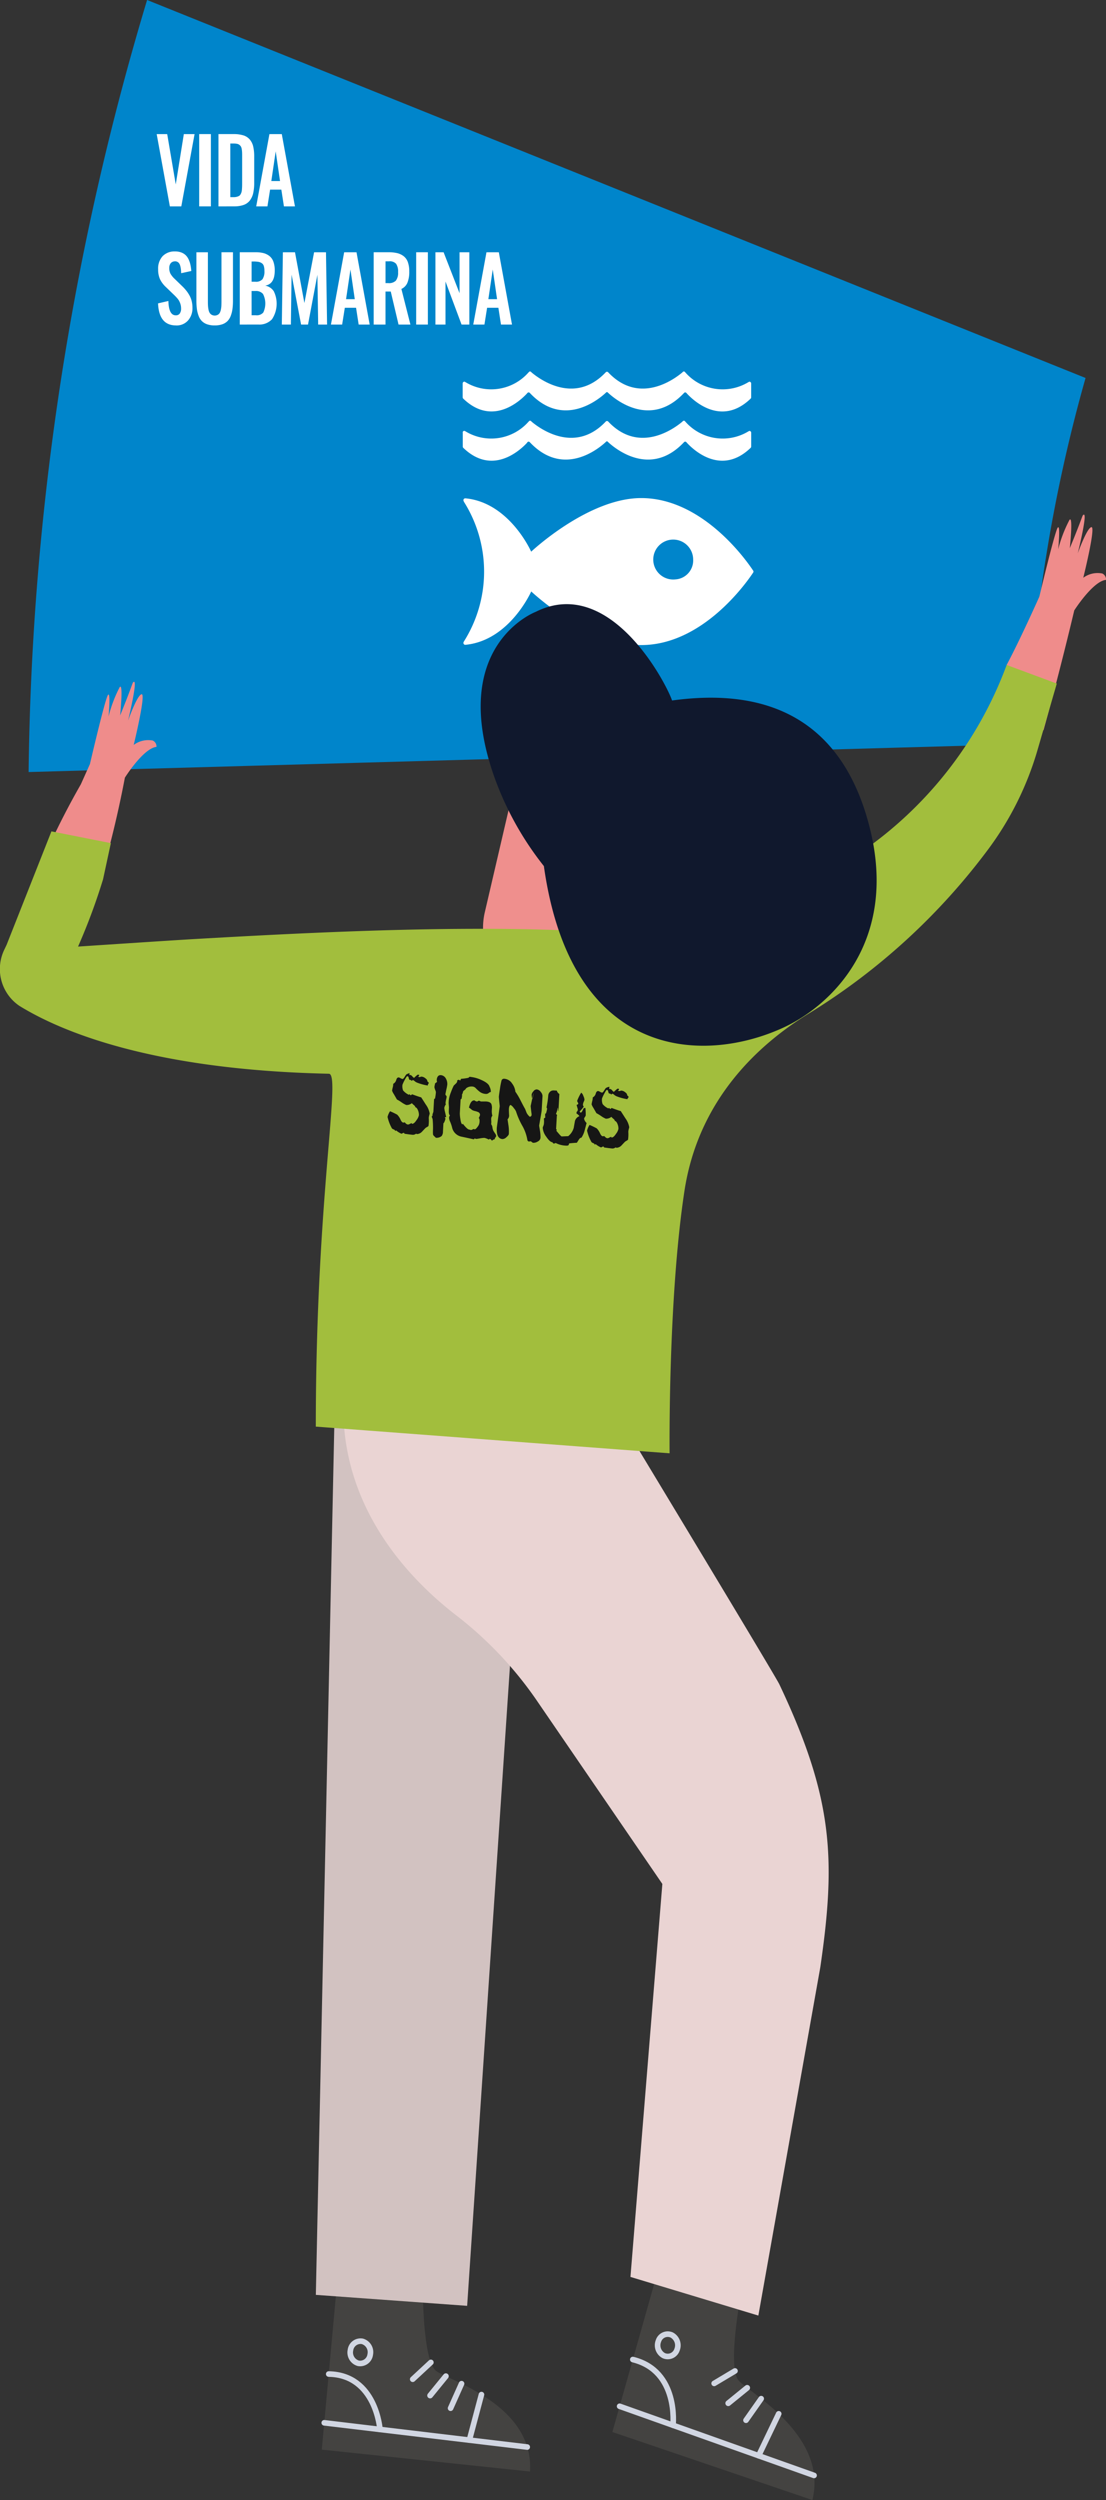 <svg xmlns="http://www.w3.org/2000/svg" width="127.821" height="288.676" viewBox="0 0 127.821 288.676"><rect x="0" y="0" width="127.821" height="288.676" fill="#333333" stroke="none"/><defs><style>.a{fill:#0085cb;}.b{fill:#fff;}.c{fill:#444341;}.d,.e{fill:none;stroke:#d1d6e2;stroke-linecap:round;stroke-miterlimit:10;}.d{stroke-width:0.647px;}.e{stroke-width:0.665px;}.f{fill:#d2c2c1;}.g{fill:#ead4d3;}.h{fill:#ef8f8d;}.i{fill:#e76667;}.j{fill:#ef8c8b;}.k{fill:#a2be3d;}.l{fill:#10182d;}.m{fill:#161615;}</style></defs><path class="a" d="M251.629,585.807a179.876,179.876,0,0,1,6.7-42.261L149.871,499.9a321.285,321.285,0,0,0-13.694,89.148Z" transform="translate(-132.871 -499.901)"/><path class="b" d="M151.879,521.6l-1.523-8.349h1.215l.988,5.811.934-5.811h1.241L153.2,521.6Z" transform="translate(-132.247 -497.766)"/><rect class="b" width="1.351" height="8.349" transform="translate(23.021 15.482)"/><path class="b" d="M157.194,521.6v-8.351h1.75a3.713,3.713,0,0,1,1.138.151,1.592,1.592,0,0,1,.734.479,1.911,1.911,0,0,1,.392.8,5.03,5.03,0,0,1,.117,1.17v3.011a5.365,5.365,0,0,1-.118,1.213,2.217,2.217,0,0,1-.387.847,1.567,1.567,0,0,1-.718.51,3.246,3.246,0,0,1-1.1.164Zm1.369-1.068h.39a1.428,1.428,0,0,0,.358-.041,1.248,1.248,0,0,0,.259-.1.438.438,0,0,0,.173-.181,1.312,1.312,0,0,0,.106-.232,1.444,1.444,0,0,0,.055-.32c.011-.141.019-.263.022-.364s.005-.251.005-.448V515.8c0-.2,0-.357-.009-.477a2.925,2.925,0,0,0-.043-.367.79.79,0,0,0-.1-.284.741.741,0,0,0-.174-.185.657.657,0,0,0-.271-.116,2.033,2.033,0,0,0-.395-.032h-.377Z" transform="translate(-131.946 -497.766)"/><path class="b" d="M161.373,521.6l1.527-8.349h1.428l1.522,8.349h-1.273l-.3-1.937h-1.3l-.309,1.937Zm1.746-2.93h1.006l-.5-3.43Z" transform="translate(-131.762 -497.766)"/><path class="b" d="M152.593,533.475q-1.984,0-2.085-2.547l1.192-.278q.044,1.658.852,1.658a.533.533,0,0,0,.465-.211.958.958,0,0,0,.152-.57,1.737,1.737,0,0,0-.114-.637,1.782,1.782,0,0,0-.263-.474,5.775,5.775,0,0,0-.426-.455l-.989-.952a3.038,3.038,0,0,1-.648-.878,2.712,2.712,0,0,1-.212-1.142,2.1,2.1,0,0,1,.515-1.51,1.889,1.889,0,0,1,1.412-.549,2,2,0,0,1,.729.112,1.51,1.51,0,0,1,.524.318,1.664,1.664,0,0,1,.346.5,2.879,2.879,0,0,1,.206.616,5.18,5.18,0,0,1,.1.713l-1.17.256c-.005-.167-.015-.313-.029-.438a2.667,2.667,0,0,0-.069-.378,1.074,1.074,0,0,0-.129-.309.575.575,0,0,0-.213-.189.547.547,0,0,0-.311-.056.618.618,0,0,0-.465.224.859.859,0,0,0-.161.548,1.371,1.371,0,0,0,.143.662,2.538,2.538,0,0,0,.446.556l.979.947a5.451,5.451,0,0,1,.426.479,4.031,4.031,0,0,1,.347.528,2.625,2.625,0,0,1,.252.655,3.166,3.166,0,0,1,.087.756,2.116,2.116,0,0,1-.519,1.48,1.758,1.758,0,0,1-1.362.568" transform="translate(-132.24 -495.897)"/><path class="b" d="M156.869,533.461a2.619,2.619,0,0,1-.873-.13,1.605,1.605,0,0,1-.608-.369,1.706,1.706,0,0,1-.38-.605,3.569,3.569,0,0,1-.2-.8,7.808,7.808,0,0,1-.055-1v-5.545h1.327v5.7c0,.194.005.36.014.5a3.4,3.4,0,0,0,.059.432,1.073,1.073,0,0,0,.13.362.666.666,0,0,0,.231.226.744.744,0,0,0,.711,0,.639.639,0,0,0,.228-.226,1.232,1.232,0,0,0,.126-.362,2.89,2.89,0,0,0,.06-.432c.006-.136.011-.3.011-.5v-5.7h1.328v5.545a7.579,7.579,0,0,1-.057,1,3.511,3.511,0,0,1-.2.8,1.731,1.731,0,0,1-.378.605,1.588,1.588,0,0,1-.606.369,2.608,2.608,0,0,1-.868.13" transform="translate(-132.054 -495.884)"/><path class="b" d="M159.552,533.361v-8.35h1.841a3.576,3.576,0,0,1,.908.1,1.89,1.89,0,0,1,.689.342,1.461,1.461,0,0,1,.455.664,2.911,2.911,0,0,1,.149,1.022q0,1.547-1.106,1.727a1.5,1.5,0,0,1,.995.647,3.265,3.265,0,0,1-.2,3.227,1.975,1.975,0,0,1-1.572.617Zm1.369-4.945h.427a1,1,0,0,0,.829-.288,1.586,1.586,0,0,0,.225-.966,1.8,1.8,0,0,0-.074-.572.6.6,0,0,0-.252-.33,1.053,1.053,0,0,0-.393-.146,3.733,3.733,0,0,0-.572-.035h-.191Zm0,3.873h.5a.992.992,0,0,0,.848-.318,2.417,2.417,0,0,0-.029-2.143,1.067,1.067,0,0,0-.892-.341h-.43Z" transform="translate(-131.843 -495.884)"/><path class="b" d="M164.208,533.361l.123-8.349h1.4l1.087,5.867,1.12-5.867h1.374l.126,8.349H168.41l-.09-5.751-1.084,5.751h-.8l-1.1-5.771-.081,5.771Z" transform="translate(-131.638 -495.884)"/><path class="b" d="M169.646,533.36l1.527-8.349H172.6l1.522,8.349h-1.273l-.3-1.938h-1.3l-.309,1.938Zm1.746-2.931H172.4l-.5-3.429Z" transform="translate(-131.398 -495.883)"/><path class="b" d="M174.376,533.361v-8.35H176.1a4.2,4.2,0,0,1,1.021.108,1.951,1.951,0,0,1,.74.363,1.52,1.52,0,0,1,.472.69,3.169,3.169,0,0,1,.156,1.065,3.328,3.328,0,0,1-.21,1.285,1.369,1.369,0,0,1-.7.725l1.042,4.113H177.25l-.9-3.812h-.607v3.812Zm1.369-4.784h.331a1.111,1.111,0,0,0,.864-.288,1.475,1.475,0,0,0,.256-.981,1.585,1.585,0,0,0-.223-.958.967.967,0,0,0-.814-.291h-.413Z" transform="translate(-131.19 -495.884)"/><rect class="b" width="1.351" height="8.349" transform="translate(48.098 29.127)"/><path class="b" d="M181.214,533.361v-8.349h.943L184,529.74v-4.728h1.133v8.349h-.9l-1.857-4.971v4.971Z" transform="translate(-130.89 -495.884)"/><path class="b" d="M185.4,533.36l1.527-8.349h1.427l1.523,8.349h-1.273l-.3-1.938H187l-.309,1.938Zm1.745-2.931h1.007l-.5-3.429Z" transform="translate(-130.705 -495.883)"/><path class="b" d="M217.756,557.8c-.781-1.172-5.827-8.32-12.9-8.32-6.143,0-12.715,6.191-12.715,6.191s-2.468-5.614-7.517-6.154c-.03,0-.063-.007-.1-.007H184.5a.219.219,0,0,0-.192.222.641.641,0,0,0,.078.205,15.11,15.11,0,0,1,0,16.072l-.044.076a.25.25,0,0,0-.031.118.215.215,0,0,0,.186.221l.054,0a.165.165,0,0,0,.053-.006c5.065-.524,7.543-6.155,7.543-6.155s6.572,6.191,12.715,6.191c7.074,0,12.12-7.148,12.9-8.318.022-.031.039-.059.054-.08a.25.25,0,0,0,.017-.086.24.24,0,0,0-.017-.086c-.016-.023-.032-.051-.054-.081m-8.967,1.07a2.306,2.306,0,1,1,2.067-2.295,2.189,2.189,0,0,1-2.067,2.295" transform="translate(-130.753 -491.969)"/><path class="b" d="M191.68,544.3a.215.215,0,0,1,.054-.063.194.194,0,0,1,.112-.042.187.187,0,0,1,.138.063l.009.009c3.855,4.084,7.9.774,8.743,0l.083-.087a.169.169,0,0,1,.076-.015.186.186,0,0,1,.081.015l.083.087c.84.774,4.885,4.084,8.742,0l.008-.009a.181.181,0,0,1,.137-.063.191.191,0,0,1,.112.042.224.224,0,0,1,.057.063c.746.817,3.977,3.907,7.4.607a.24.24,0,0,0,.06-.159v-1.568a.215.215,0,0,0-.2-.225.2.2,0,0,0-.044.01c-.032.017-.065.037-.1.057a5.742,5.742,0,0,1-7.264-1.132c-.028-.029-.057-.059-.086-.09a.162.162,0,0,0-.087-.022.119.119,0,0,0-.062.017.169.169,0,0,0-.1.083c-.881.746-4.927,3.789-8.528.056l-.053-.059a.2.2,0,0,0-.146-.063.185.185,0,0,0-.14.063l-.056.059c-3.6,3.733-7.649.69-8.529-.056a.17.17,0,0,0-.1-.083.133.133,0,0,0-.065-.017.16.16,0,0,0-.085.022q-.042.047-.088.09a5.741,5.741,0,0,1-7.263,1.132l-.1-.057a.181.181,0,0,0-.242.215v1.568a.229.229,0,0,0,.058.159c3.415,3.3,6.649.21,7.4-.607" transform="translate(-130.757 -493.2)"/><path class="b" d="M184.467,538.061a.144.144,0,0,0-.04-.009.216.216,0,0,0-.2.227v1.564a.238.238,0,0,0,.058.162c3.416,3.3,6.648.208,7.4-.609a.2.2,0,0,1,.165-.1.186.186,0,0,1,.137.062l.01.009c3.858,4.09,7.9.777,8.743,0l.083-.083a.156.156,0,0,1,.076-.017.161.161,0,0,1,.08.017l.084.083c.841.777,4.886,4.09,8.742,0l.007-.009a.19.19,0,0,1,.138-.062.184.184,0,0,1,.112.042.225.225,0,0,1,.057.063c.747.817,3.978,3.906,7.395.609a.238.238,0,0,0,.058-.162v-1.564a.214.214,0,0,0-.2-.227.162.162,0,0,0-.045.009c-.031.02-.064.04-.1.059a5.74,5.74,0,0,1-7.265-1.135c-.027-.029-.056-.057-.086-.09a.2.2,0,0,0-.087-.021.271.271,0,0,0-.061.012.218.218,0,0,0-.1.088c-.881.746-4.926,3.789-8.528.055l-.052-.057a.214.214,0,0,0-.147-.067.205.205,0,0,0-.14.067l-.056.057c-3.6,3.734-7.649.691-8.529-.055a.215.215,0,0,0-.1-.088.308.308,0,0,0-.065-.012.214.214,0,0,0-.085.021,1.115,1.115,0,0,1-.088.09,5.737,5.737,0,0,1-7.263,1.135c-.036-.02-.072-.039-.1-.059" transform="translate(-130.757 -493.986)"/><g transform="translate(0 59.424)"><g transform="translate(36.502 80.461)"><g transform="translate(0 24.849)"><g transform="translate(0.688 98.509)"><path class="c" d="M168.633,746.448l1.8-19.613,9.876.653s-.072,8.765,1.581,9.909,11.26,3.931,10.809,11.578Z" transform="translate(-168.633 -726.835)"/><g transform="translate(0.284 7.08)"><line class="d" x2="23.458" y2="2.798" transform="translate(0 9.435)"/><path class="d" d="M175.323,742.617s-.445-6.306-5.923-6.4" transform="translate(-168.883 -732.413)"/><line class="d" y1="5.26" x2="1.399" transform="translate(16.77 6.176)"/><line class="d" y1="1.944" x2="2.097" transform="translate(10.225 2.46)"/><line class="e" y1="2.231" x2="1.821" transform="translate(12.234 4.052)"/><line class="d" y1="2.835" x2="1.268" transform="translate(14.6 4.916)"/><path class="d" d="M173.18,732.965a1.3,1.3,0,0,1,.913,1.524,1.175,1.175,0,0,1-1.373,1.015,1.3,1.3,0,0,1-.913-1.524A1.176,1.176,0,0,1,173.18,732.965Z" transform="translate(-168.779 -732.939)"/></g></g><path class="f" d="M170.106,641.914l-2.132,100.251,17.487,1.266,6.589-98.387Z" transform="translate(-167.974 -641.914)"/></g><g transform="translate(3.207)"><g transform="translate(31.061 122.126)"><path class="c" d="M200.8,744.582l5.316-18.809,9.556,2.848s-1.658,8.569-.246,10.058,10.318,6.37,8.49,13.759Z" transform="translate(-200.798 -725.773)"/><g transform="translate(0.84 7.502)"><line class="d" x2="22.471" y2="7.985" transform="translate(0 8.336)"/><path class="d" d="M207.707,742.363s.706-6.275-4.644-7.589" transform="translate(-201.538 -731.835)"/><line class="d" y1="4.839" x2="2.322" transform="translate(16.065 9.205)"/><line class="d" y1="1.436" x2="2.406" transform="translate(10.927 4.258)"/><line class="e" y1="1.778" x2="2.188" transform="translate(12.554 6.206)"/><line class="d" y1="2.493" x2="1.755" transform="translate(14.606 7.456)"/><path class="d" d="M207.432,732.343a1.352,1.352,0,0,1,.619,1.7,1.127,1.127,0,0,1-1.528.688,1.351,1.351,0,0,1-.618-1.7A1.126,1.126,0,0,1,207.432,732.343Z" transform="translate(-201.417 -732.241)"/></g></g><path class="g" d="M188.507,620.492s32.241,53.207,32.9,54.6c6.184,13.053,6.575,20.092,4.73,32.69l-7.157,40.2L204.2,743.52l3.686-45.377-14.383-20.989a43.5,43.5,0,0,0-9.359-9.964c-5.082-3.9-12.611-11.533-13.1-22.808h0Z" transform="translate(-171.046 -620.492)"/></g></g><g transform="translate(55.825 11.121)"><path class="h" d="M190.094,564.715c1.675-2.836,4.371-4.436,7.506-3.894,4.4.759,6.716,3.87,7.364,9.216a17.731,17.731,0,0,1-.263,5.349,1.757,1.757,0,0,1,1.171,1.051A1.86,1.86,0,0,1,204.1,579l-.383-.036a13.584,13.584,0,0,1-3.217,5.366l-.929,13.6a6.326,6.326,0,0,1-4.142,5.726,14.183,14.183,0,0,1-1.924.467c-4.36.721-7.923-3.868-6.818-8.611l3.049-13.092a15.671,15.671,0,0,1-1.518-6.211l-.314-.082a1.965,1.965,0,0,1-.968-3.052,1.615,1.615,0,0,1,1.3-.594,31.745,31.745,0,0,1,.636-4.4A11.331,11.331,0,0,1,190.094,564.715Z" transform="translate(-186.483 -560.716)"/><path class="i" d="M200.363,581.338c-3.3,2.146-6.535,2.952-10.765-1.908,0,0,3.837,7.345,10.5,5.784Z" transform="translate(-186.345 -557.722)"/></g><path class="j" d="M144.011,592.222a122.409,122.409,0,0,0,3.328-13.384s2.129-3.392,3.651-3.554a.75.75,0,0,0-.43-.732,2.8,2.8,0,0,0-2.2.506s1.44-5.909.919-5.853-1.572,3.043-1.572,3.043,1.15-4.707.66-4.472c-.19.091,0,0-1.577,3.88,0,0,.389-3.807-.049-3.275a15.375,15.375,0,0,0-1.29,3.4s.269-2.948-.067-2.494-2.085,7.98-2.085,7.98l-1.047,2.334h0a91.13,91.13,0,0,0-6.862,14.978C138.244,593.7,141.12,592.926,144.011,592.222Z" transform="translate(-132.906 -548.467)"/><path class="j" d="M248.709,576.026c1.994-7.194,3.55-13.833,3.55-13.834s2.146-3.377,3.669-3.531a.75.75,0,0,0-.426-.734,2.786,2.786,0,0,0-2.2.493s1.468-5.9.947-5.848-1.587,3.032-1.587,3.032,1.173-4.7.682-4.467c-.19.089,0,0-1.6,3.87,0,0,.408-3.8-.033-3.276a15.39,15.39,0,0,0-1.307,3.4s.284-2.946-.054-2.5-2.125,7.967-2.125,7.967-2.2,4.938-3.78,7.888C244.94,568.667,246.987,575.22,248.709,576.026Z" transform="translate(-128.108 -551.129)"/><path class="k" d="M249.35,566.092h0a45.314,45.314,0,0,1-17.084,21.794l-.371.246s-17.222,9.387-31.937,8.678c-14.184-.683-31.056.16-44.582.937-2.613.151-13.345.864-13.345.864a70.131,70.131,0,0,0,2.89-7.771l.9-4.175-6.866-1.358-5.18,13.1-.261.549a5.135,5.135,0,0,0,1.736,6.5c4.849,2.988,15.4,7.4,35.769,7.838,1.458.031-1.511,14.255-1.511,40.746l40.887,3.082s-.188-17.806,1.716-30.286c1.6-10.5,8.463-16.888,14.45-20.543a74.477,74.477,0,0,0,20.6-18.839h0a36.041,36.041,0,0,0,5.787-11.649l2.195-7.564Z" transform="translate(-133.01 -548.735)"/><path class="l" d="M231.18,585.834c-3.782-14.948-15.037-15.734-22.841-14.67-.592-1.814-7.108-14.571-15.773-10.229,0,0-10.145,3.838-4.778,19.032a36.076,36.076,0,0,0,5.622,10.172l.116.149c3.157,22.413,18.353,22.882,27.579,18.693C226.727,606.427,234.515,599.013,231.18,585.834Z" transform="translate(-130.669 -549.703)"/><path class="m" d="M189.43,607.379h0a.3.3,0,0,0-.337.173,8.3,8.3,0,0,0-.189.976q-.119.766-.128.943,0,.043.046.546c.04.335.058.514.056.537l-.338,2.46q-.072,1.277.657,1.327a.678.678,0,0,0,.454-.217c.182-.154.276-.284.281-.391a4.966,4.966,0,0,0-.064-1.1l-.084-.566.094-.127a.629.629,0,0,0,.079-.395c-.019-.345-.026-.568-.02-.669.016-.283.081-.442.2-.476a1.169,1.169,0,0,1,.373.372,1.355,1.355,0,0,1,.257.392,8.553,8.553,0,0,0,.7,1.605,4.97,4.97,0,0,1,.615,1.725c.06.081.112.123.157.126a.344.344,0,0,0,.106-.01.359.359,0,0,1,.1-.012.306.306,0,0,1,.139.081.334.334,0,0,0,.149.091.917.917,0,0,0,.556-.158.525.525,0,0,0,.3-.425,4.239,4.239,0,0,0-.068-.85q-.086-.531-.086-.539,0-.045.144-.854c.094-.545.142-.836.144-.871l.1-1.71a.742.742,0,0,0-.2-.459.66.66,0,0,0-.465-.3.488.488,0,0,0-.4.24.69.69,0,0,0-.193.361,1.874,1.874,0,0,0,.069.472l-.024.108q-.155.736-.157.737h0c0,.03.016.191.05.485s.062.449.06.484c-.005.089-.01.133-.017.132-.017.059-.077.108-.182.148a1.4,1.4,0,0,1-.386-.48c-.056-.146-.113-.29-.168-.43q-.124-.2-.523-.979a7.175,7.175,0,0,0-.6-1.012,1.88,1.88,0,0,0-.371-.934,1.182,1.182,0,0,0-.882-.559m3.216,2.333c-.006,0-.013-.01-.019-.032q.128-.578.144-.689a3.007,3.007,0,0,1-.125.721m-7.183-2.569a.206.206,0,0,0-.138.062c-.047.044-.074.066-.08.065a6.179,6.179,0,0,1-.833.113,1.228,1.228,0,0,0-.1.2.733.733,0,0,1-.083-.041.175.175,0,0,0-.1-.043.18.18,0,0,0-.109.037.163.163,0,0,1-.069.031.209.209,0,0,1,.015.089.479.479,0,0,1-.16.275l-.243.232a6.458,6.458,0,0,0-.321.752,3.688,3.688,0,0,0-.256.962l-.016.275c0,.03.011.2.039.519-.009.166-.016.335-.019.507,0,.231.047.375.14.428a.458.458,0,0,0-.111.268,1.2,1.2,0,0,0,.127.472,4.376,4.376,0,0,1,.215.629,1.388,1.388,0,0,0,1.045,1.078q.752.158,1.5.326c0-.071.034-.1.092-.1a.276.276,0,0,1,.086.023.271.271,0,0,0,.085.024c.02,0,.165-.021.436-.068a3.694,3.694,0,0,1,.484-.056,1.368,1.368,0,0,1,.3.093l.224.1a.052.052,0,0,0,.061-.041c.007-.023.027-.033.058-.031a.2.2,0,0,1,.122.071l.127.133a.631.631,0,0,1,.346-.173.114.114,0,0,1-.025-.072.317.317,0,0,1,.074-.129.331.331,0,0,0,.088-.181.575.575,0,0,0-.111-.256c-.066-.1-.133-.2-.2-.307a1.174,1.174,0,0,1-.121-.409.756.756,0,0,0-.152-.376,1.436,1.436,0,0,0,.019-.336c-.01-.161-.015-.26-.013-.295a.583.583,0,0,1,.136-.347,2.024,2.024,0,0,1-.057-.716l0-.053a1.259,1.259,0,0,0-.063-.592q-.13-.25-.6-.282c-.031,0-.131,0-.3,0s-.253,0-.279,0a.332.332,0,0,1-.122-.043.323.323,0,0,0-.133-.045.23.23,0,0,0-.118.045.235.235,0,0,1-.118.045.126.126,0,0,1-.075-.023.1.1,0,0,0-.066-.022.1.1,0,0,1-.075-.041.094.094,0,0,0-.074-.041q-.421-.029-.623.83a2.674,2.674,0,0,1,.35.272,1.426,1.426,0,0,0,.367.132,1.875,1.875,0,0,1,.369.124.347.347,0,0,1,.194.316,1.319,1.319,0,0,1-.156.363c.075.041.107.161.1.363a1.011,1.011,0,0,1-.123.5c-.2.3-.346.448-.448.441-.031,0-.044-.009-.037-.021s-.006-.018-.038-.021a.466.466,0,0,0-.176.06.383.383,0,0,1-.167.059.353.353,0,0,1-.1-.025.443.443,0,0,0-.114-.026q-.211-.014-.732-.673c-.031,0-.039.009-.021.034s.01.037-.021.035c-.1-.007-.184-.218-.243-.631a4.013,4.013,0,0,1-.061-.645l.086-1.552a.148.148,0,0,1,.064-.1c.047-.038.071-.06.071-.067a.75.75,0,0,1,.056-.315c-.03-.032-.045-.057-.044-.074l.054-.113a1.527,1.527,0,0,0,.1-.322,1.5,1.5,0,0,1,.161-.14.515.515,0,0,0,.175-.2,1.026,1.026,0,0,1,.837-.191.651.651,0,0,1,.315.209,4.086,4.086,0,0,0,.43.385,1.272,1.272,0,0,0,.66.241.489.489,0,0,0,.371-.1.394.394,0,0,1,.247-.117,1.236,1.236,0,0,0-.149-.615q-.1-.4-.928-.768a3.916,3.916,0,0,0-1.3-.364m-3.431-.2a.351.351,0,0,0-.315.147.7.7,0,0,0-.126.375.572.572,0,0,0,.034.242.822.822,0,0,1-.221.172l-.052.237c-.019.111-.029.182-.03.211a1.393,1.393,0,0,0,.079.291,1.318,1.318,0,0,1,.091.273,5.246,5.246,0,0,1-.1.741c0,.006-.02.02-.06.041a.082.082,0,0,0-.052.076l-.079,1.419a.887.887,0,0,1-.057.165.836.836,0,0,0-.05.21.252.252,0,0,0,.014.1c0,.007-.017.012-.049.015s-.039.015-.041.051a.465.465,0,0,0,.047.181.5.5,0,0,1,.05.154,10.431,10.431,0,0,1,.042,1.142,5.066,5.066,0,0,0,0,.587.365.365,0,0,0,.123.2l.21.2a.9.9,0,0,0,.675-.212.865.865,0,0,0,.144-.515l.052-.949c.046-.021.1-.1.149-.247a1,1,0,0,0,.081-.27.147.147,0,0,0-.032-.1.3.3,0,0,1-.035-.065c.021-.022.073-.03.156-.024-.015-.085-.061-.289-.138-.615a3.4,3.4,0,0,1-.081-.442.926.926,0,0,1,.187-.424.243.243,0,0,1-.039-.181,3.055,3.055,0,0,1,.059-.361,2.411,2.411,0,0,0,.067-.333.246.246,0,0,0-.078-.148.322.322,0,0,1-.069-.138h0s.036-.167.1-.5a5.765,5.765,0,0,0,.12-.607,1.235,1.235,0,0,0-.162-.705.729.729,0,0,0-.613-.4m19.507,1.35a.972.972,0,0,0-.422.158,2.7,2.7,0,0,0-.189.29c-.1.153-.176.228-.234.224a.789.789,0,0,1-.225-.087.7.7,0,0,0-.207-.094c-.14-.009-.238.085-.294.283a.712.712,0,0,1-.352.456,1.388,1.388,0,0,1-.051.4,3.039,3.039,0,0,0-.079.4,1.877,1.877,0,0,0,.208.406c.228.4.344.6.351.611a4.525,4.525,0,0,1,.529.321,2.923,2.923,0,0,0,.55.315.945.945,0,0,0,.646-.215,1.8,1.8,0,0,0,.265.25c.1.089.145.161.122.212q.191.04.317.351a1.368,1.368,0,0,1,.112.586,1.42,1.42,0,0,1-.271.551q-.294.453-.524.436c-.032,0-.038-.014-.018-.037s.016-.035-.017-.036a.6.6,0,0,0-.216.082.572.572,0,0,1-.206.076.411.411,0,0,1-.262-.125.641.641,0,0,0-.138-.125.113.113,0,0,0-.077.013.1.1,0,0,1-.068.013q-.172-.012-.319-.324a1.928,1.928,0,0,0-.389-.588,7.941,7.941,0,0,0-.833-.4,2.123,2.123,0,0,0-.287.658,4.716,4.716,0,0,0,.5,1.3c.022.049.1.1.222.148.105.043.158.1.153.18l.119-.072a2.314,2.314,0,0,0,.613.381.273.273,0,0,0,.128-.055.28.28,0,0,1,.127-.044.085.085,0,0,1,.084.05c.01.037.02.056.026.056l.5.07c.222.027.35.042.382.044a.554.554,0,0,0,.339-.057.708.708,0,0,1,.119-.062c.032,0,.047.009.047.021s.015.019.047.021a.858.858,0,0,0,.583-.28q.194-.211.388-.411a1.32,1.32,0,0,1,.2-.129c.1-.058.153-.1.161-.131a4.236,4.236,0,0,0,.03-.879,1.326,1.326,0,0,1,.046-.309c.04-.145.061-.224.061-.236a2.465,2.465,0,0,0-.451-1.037q-.266-.419-.531-.828c-.133-.034-.334-.1-.6-.194s-.414-.153-.433-.154a.106.106,0,0,0-.089.048.086.086,0,0,1-.08.047.1.1,0,0,1-.083-.042.358.358,0,0,1-.044-.074l-.11.064a1.86,1.86,0,0,1-.655-.5,1.325,1.325,0,0,1-.07-.654,4.129,4.129,0,0,1,.241-.517c.165-.316.269-.471.314-.469a.165.165,0,0,1,.154.154.946.946,0,0,0,.092.263.269.269,0,0,1,.06,0,.292.292,0,0,1,.212.128.254.254,0,0,0,.051-.058.1.1,0,0,1,.1-.038.506.506,0,0,1,.194.13,1.217,1.217,0,0,0,.242.15,5.839,5.839,0,0,0,1.268.346.3.3,0,0,1,.065-.121.305.305,0,0,0,.075-.137.144.144,0,0,0-.062-.1.524.524,0,0,1-.1-.1c.006-.118-.071-.233-.232-.346a.813.813,0,0,0-.422-.189.38.38,0,0,0-.136.027.316.316,0,0,1-.126.027.2.2,0,0,1-.15-.064.172.172,0,0,0,.117-.2l-.172-.012a4.193,4.193,0,0,0-.416.371.97.97,0,0,1-.219-.2.378.378,0,0,0-.213-.139.282.282,0,0,0-.1.011.3.3,0,0,1,0-.133l.025-.114m-23.07-1.586a.971.971,0,0,0-.422.157,2.7,2.7,0,0,0-.189.29c-.1.153-.176.229-.234.225a.871.871,0,0,1-.227-.087.683.683,0,0,0-.206-.095c-.14-.009-.238.086-.294.283a.709.709,0,0,1-.352.456,1.388,1.388,0,0,1-.051.4,3.325,3.325,0,0,0-.08.394,1.908,1.908,0,0,0,.209.406q.341.593.351.611a4.422,4.422,0,0,1,.529.322,2.878,2.878,0,0,0,.55.313.944.944,0,0,0,.646-.213,1.821,1.821,0,0,0,.265.249c.1.091.145.161.122.213q.191.04.317.35a1.353,1.353,0,0,1,.112.587,1.444,1.444,0,0,1-.271.551q-.294.452-.524.435c-.031,0-.038-.014-.018-.036s.016-.035-.017-.037a.6.6,0,0,0-.216.083.56.56,0,0,1-.206.074.409.409,0,0,1-.263-.124c-.078-.083-.124-.125-.137-.125a.106.106,0,0,0-.077.013.1.1,0,0,1-.069.013c-.115-.008-.22-.116-.317-.325a1.93,1.93,0,0,0-.39-.588,7.668,7.668,0,0,0-.833-.4,2.11,2.11,0,0,0-.287.657,4.776,4.776,0,0,0,.495,1.3c.023.05.1.1.223.148.106.043.158.1.153.18l.119-.072a2.3,2.3,0,0,0,.613.381.258.258,0,0,0,.127-.053.312.312,0,0,1,.128-.045.087.087,0,0,1,.084.051c.01.036.02.054.026.054l.5.07c.222.028.35.042.382.044a.563.563,0,0,0,.339-.056.772.772,0,0,1,.119-.064c.031,0,.048.009.047.021s.015.019.047.021a.854.854,0,0,0,.583-.279q.194-.209.388-.41a1.148,1.148,0,0,1,.2-.129c.1-.059.152-.1.161-.131a4.166,4.166,0,0,0,.03-.879,1.267,1.267,0,0,1,.046-.309c.04-.146.061-.224.061-.237a2.473,2.473,0,0,0-.451-1.037c-.176-.278-.354-.556-.531-.828-.133-.032-.334-.1-.6-.192s-.414-.153-.433-.155a.109.109,0,0,0-.089.047.084.084,0,0,1-.08.048.106.106,0,0,1-.084-.041.393.393,0,0,1-.044-.074l-.11.064a1.884,1.884,0,0,1-.655-.5,1.329,1.329,0,0,1-.07-.655,4.307,4.307,0,0,1,.24-.517c.166-.316.27-.471.315-.468a.165.165,0,0,1,.155.153.991.991,0,0,0,.091.265.266.266,0,0,1,.061,0,.3.3,0,0,1,.212.129.237.237,0,0,0,.051-.059.1.1,0,0,1,.1-.037.522.522,0,0,1,.194.129,1.119,1.119,0,0,0,.242.15,5.716,5.716,0,0,0,1.268.346A.309.309,0,0,1,180.6,608a.309.309,0,0,0,.075-.137c0-.029-.019-.064-.062-.1a.518.518,0,0,1-.1-.1c.006-.117-.071-.233-.231-.345a.81.81,0,0,0-.422-.189.386.386,0,0,0-.137.026.322.322,0,0,1-.126.028.2.2,0,0,1-.15-.065.17.17,0,0,0,.117-.2l-.172-.012a4.3,4.3,0,0,0-.415.372,1,1,0,0,1-.219-.2.388.388,0,0,0-.213-.139.277.277,0,0,0-.1.011.3.3,0,0,1,0-.133l.025-.114m16.728,2.028a.623.623,0,0,0-.385.055.663.663,0,0,0-.326.5,10.458,10.458,0,0,1-.2,1.384.39.39,0,0,0,.043.1c.023.043.031.071.024.081-.092.472-.146.566-.177.564-.011,0-.02-.013-.026-.026l-.014-.024s0,.007-.005.026a2.809,2.809,0,0,0,.011.472c-.112.052-.165.1-.161.14a2.342,2.342,0,0,1-.006.623,1.164,1.164,0,0,1-.07.227.66.66,0,0,0-.058.174,1.906,1.906,0,0,0,.395,1.023c.285.423.522.641.714.654.024.031.048.06.072.086a.143.143,0,0,0,.112.07.258.258,0,0,0,.117-.036.289.289,0,0,1,.117-.028c-.031,0,.055.04.262.125a2.849,2.849,0,0,0,.913.177c.153.01.251-.015.292-.078.023-.057.045-.118.068-.182q.484-.055.879-.073c.006,0,.088-.13.242-.375.1-.147.2-.218.29-.211a2.763,2.763,0,0,0,.363-.812q.121-.445.232-.883a.985.985,0,0,1-.29-.492.584.584,0,0,1,.088-.19.618.618,0,0,0,.1-.18,6.286,6.286,0,0,0-.038-.884.144.144,0,0,0-.058.014.228.228,0,0,1-.1.01c-.072,0-.218.53-.379.52-.041,0-.082-.041-.123-.129a3.559,3.559,0,0,0,.473-.564.3.3,0,0,1-.092-.247,1,1,0,0,1,.085-.3,1.224,1.224,0,0,0,.091-.244,1.171,1.171,0,0,0-.131-.436.723.723,0,0,0-.247-.382,5.106,5.106,0,0,0-.466.939.36.36,0,0,0,.058.164.346.346,0,0,1,.068.165c0,.059-.067.106-.191.139.015.078.047.2.1.371l.042.151a.79.79,0,0,0-.03.154.164.164,0,0,1-.063.094.15.15,0,0,0-.053.086l-.008.15a1.01,1.01,0,0,1,.339.3.846.846,0,0,0-.521.561l-.141.8a1.9,1.9,0,0,1-.64.952c-.084,0-.224.006-.424.015s-.3.015-.328.014-.129-.087-.274-.251l-.343-.4a.336.336,0,0,0,.045-.113.059.059,0,0,0-.035-.056c-.025-.013-.038-.029-.037-.046l.085-1.508.031-.051c0-.048-.042-.107-.134-.179a2.273,2.273,0,0,0,.189-.637c.008-.057.016-.08.021-.079a.652.652,0,0,1,.029.2c.008.1.018.2.033.2s.009-.008.015-.026l.109-1.951a.632.632,0,0,1-.191-.182.437.437,0,0,1-.1-.211l-.211-.015-.06,0m2.718,2.25-.018-.073.005,0c.006,0,.01.036.013.078m.006.125s0-.067-.006-.125a.313.313,0,0,1,.01.065.43.43,0,0,1,0,.06" transform="translate(-131.124 -542.237)"/></g></svg>